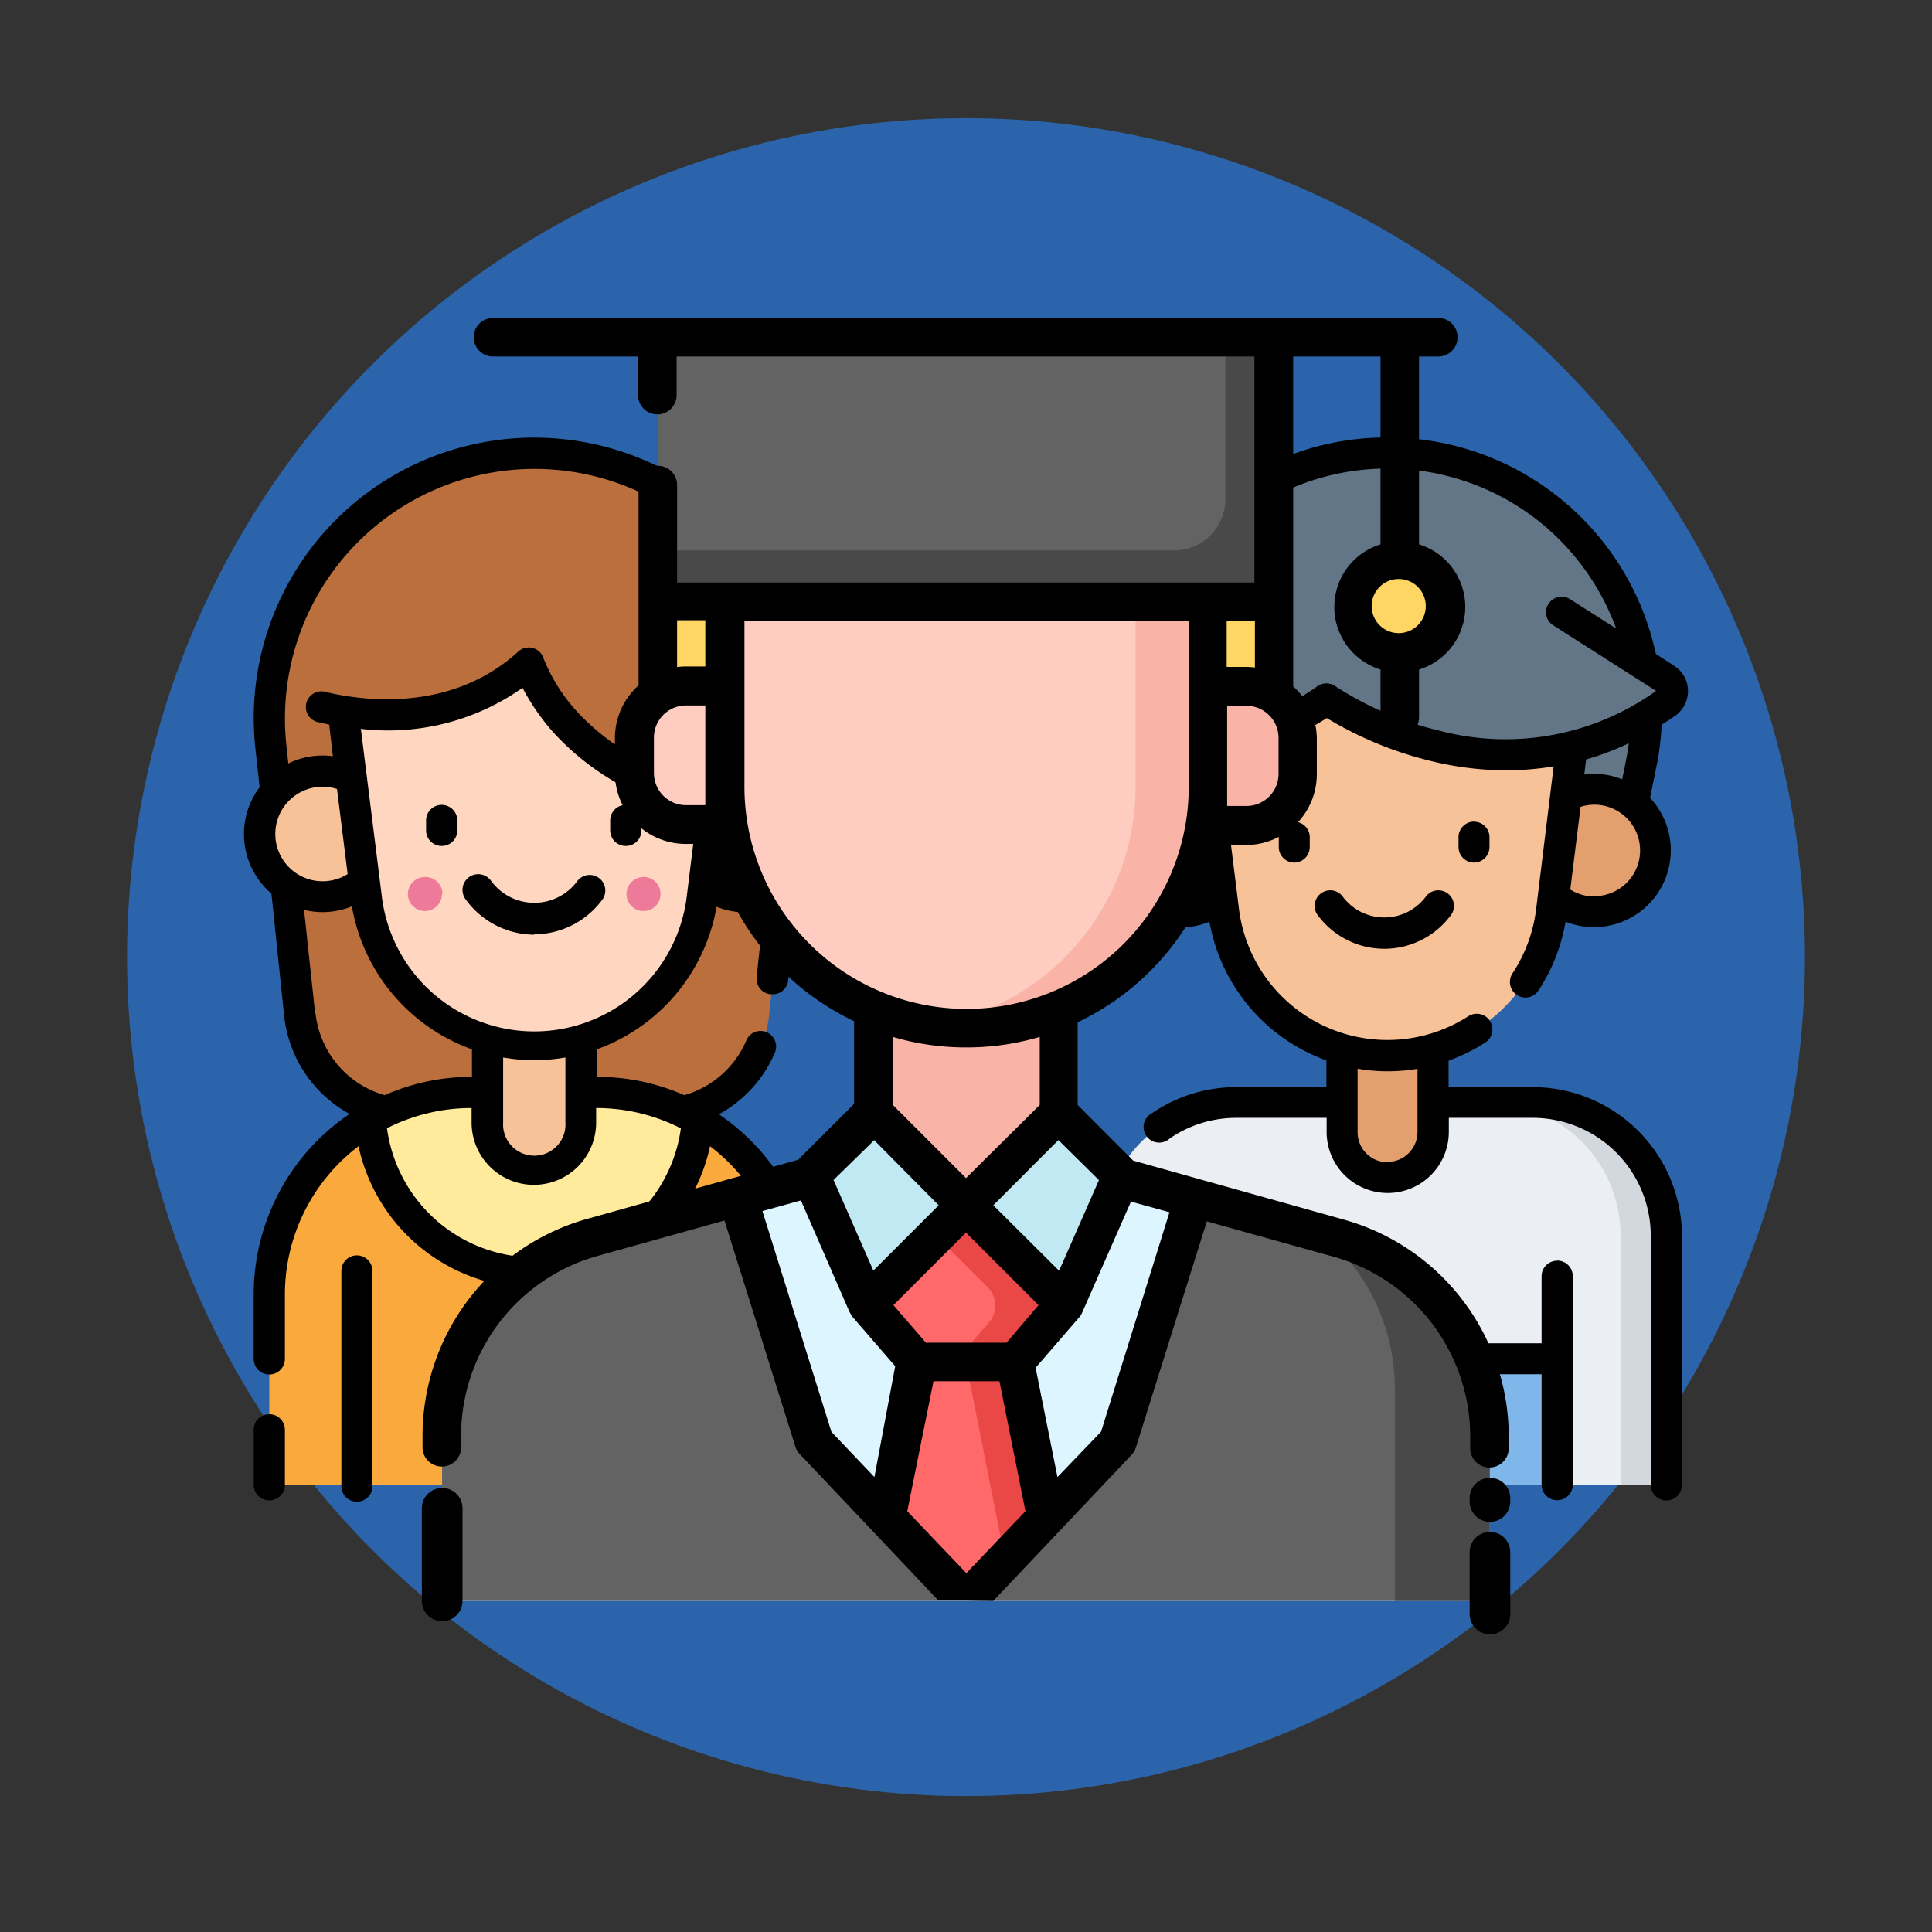 <?xml version="1.0" encoding="UTF-8" standalone="no"?>
<svg
   xmlns:dc="http://purl.org/dc/elements/1.1/"
   xmlns:cc="http://creativecommons.org/ns#"
   xmlns:rdf="http://www.w3.org/1999/02/22-rdf-syntax-ns#"
   xmlns:svg="http://www.w3.org/2000/svg"
   xmlns="http://www.w3.org/2000/svg"
   version="1.1"
   viewBox="0 0 163.5 163.5"
   data-name="Layer 1"
   id="Layer_1">
  <rect x="0" y="0" width="163.5" height="163.5" fill="#333333" stroke="none"/>
  <defs
     id="defs1149">
    <style
       id="style1147">.cls-1{fill:#2b64aa;}.cls-2{fill:#ba6f3c;}.cls-3{fill:#faaa3c;}.cls-4{fill:#ffeb9b;}.cls-5{fill:#f8c298;}.cls-6{fill:#ffd6c0;}.cls-7{fill:#ed7a98;}.cls-8{fill:#ebeef2;}.cls-9{fill:#d3d8df;}.cls-10{fill:#7fb7ea;}.cls-11{fill:#e39f6e;}.cls-12{fill:#627687;}.cls-13{fill:#ddf5ff;}.cls-14{fill:#ff6969;}.cls-15{fill:#ea4747;}.cls-16{fill:#636363;}.cls-17{fill:#494949;}.cls-18{fill:#f9b3a7;}.cls-19{fill:#ffd664;}.cls-20{fill:#feccc1;}.cls-21{fill:#c1e9f4;}.cls-22{fill:none;stroke:#000;stroke-linecap:round;stroke-linejoin:round;stroke-width:3.44px;}</style>
  </defs>
  <title
     id="title1151">School_Stages</title>
  <circle
     id="circle1153"
     r="71"
     cy="81"
     cx="81.75"
     class="cls-1" />
  <path
     id="path1155"
     d="M34.73,94.31h21a9.42,9.42,0,0,0,9.36-8.42L67.5,63.18a22.42,22.42,0,1,0-44.58,0l2.44,22.71a9.42,9.42,0,0,0,9.37,8.42Zm0,0"
     class="cls-2" />
  <path
     id="path1157"
     d="M67.63,109.57v16.08H22.79V109.57A17.11,17.11,0,0,1,39.91,92.45h10.6a17.11,17.11,0,0,1,17.12,17.12Zm0,0"
     class="cls-3" />
  <path
     id="path1159"
     d="M59.08,94.79a13.9,13.9,0,0,1-27.74-.09,17.08,17.08,0,0,1,8.49-2.25H50.44a17,17,0,0,1,8.64,2.34Zm0,0"
     class="cls-4" />
  <path
     id="path1161"
     d="M45.21,99a4,4,0,0,1-4-4V83.94h7.9V95a4,4,0,0,1-3.95,4Zm0,0"
     class="cls-5" />
  <path
     id="path1163"
     d="M68.46,70.58a5.33,5.33,0,1,1-5.33-5.32,5.33,5.33,0,0,1,5.33,5.32Zm0,0"
     class="cls-5" />
  <path
     id="path1165"
     d="M32.61,70.58a5.32,5.32,0,1,1-5.32-5.32,5.32,5.32,0,0,1,5.32,5.32Zm0,0"
     class="cls-5" />
  <path
     id="path1167"
     d="M28.44,55.49,31,75.84a14.34,14.34,0,0,0,28.46,0L62,55.49Zm0,0"
     class="cls-6" />
  <path
     id="path1169"
     d="M25.86,53.59v5.85s11,3.91,18.88-3.33c0,0,3,9.65,16.09,11.64a1.8,1.8,0,0,0,2.06-1.54l1.68-12.62Zm0,0"
     class="cls-2" />
  <path
     id="path1171"
     d="M55.9,75.66a1.44,1.44,0,1,1-1.44-1.44,1.43,1.43,0,0,1,1.44,1.44Zm0,0"
     class="cls-7" />
  <path
     id="path1173"
     d="M37.4,75.66A1.44,1.44,0,1,1,36,74.22a1.43,1.43,0,0,1,1.44,1.44Zm0,0"
     class="cls-7" />
  <path
     id="path1175"
     d="M48.55,119.34A3.34,3.34,0,1,1,45.21,116a3.35,3.35,0,0,1,3.34,3.33Zm0,0"
     class="cls-8" />
  <path
     id="path1177"
     d="M60.84,94.3a10.8,10.8,0,0,0,4.74-5.22,1.33,1.33,0,0,0-.7-1.73,1.31,1.31,0,0,0-1.72.7,8.15,8.15,0,0,1-5.25,4.63,18.3,18.3,0,0,0-7.4-1.55h0V88.8A15.68,15.68,0,0,0,60.64,76.74a6.62,6.62,0,0,0,4,.29l-.61,5.66a1.32,1.32,0,0,0,1.17,1.45h.14A1.31,1.31,0,0,0,66.7,83l.8-7.39a6.64,6.64,0,0,0,1-9l.35-3.3a23.74,23.74,0,0,0-8.09-20.51,1.32,1.32,0,1,0-1.72,2A21.13,21.13,0,0,1,66.19,63L66,64.61a6.14,6.14,0,0,0-1.53-.52l.43-3.24a1.32,1.32,0,1,0-2.61-.34L61.59,66a.53.53,0,0,1-.19.33.52.52,0,0,1-.37.09A19.91,19.91,0,0,1,49,60.4a14.78,14.78,0,0,1-3-4.68,1.31,1.31,0,0,0-2.14-.58c-5.72,5.23-13.27,4.14-16.25,3.43A1.32,1.32,0,1,0,27,61.13l.86.19L28.17,64a6.4,6.4,0,0,0-.88-.06,6.5,6.5,0,0,0-2.89.67L24.23,63A21.12,21.12,0,0,1,54.39,41.77a1.32,1.32,0,1,0,1.15-2.37A23.74,23.74,0,0,0,21.61,63.32l.36,3.3a6.61,6.61,0,0,0,1,9L24.05,86a10.78,10.78,0,0,0,5.53,8.27,18.45,18.45,0,0,0-8.11,15.27V115a1.32,1.32,0,0,0,2.64,0v-5.43A15.78,15.78,0,0,1,30.34,97a15.22,15.22,0,0,0,29.75,0,15.79,15.79,0,0,1,6.23,12.56v16.08a1.32,1.32,0,1,0,2.63,0V109.57A18.45,18.45,0,0,0,60.84,94.3ZM42.58,89.49a15.21,15.21,0,0,0,5.27,0V95a2.64,2.64,0,1,1-5.27,0ZM61,74l.61-4.92A3.06,3.06,0,0,0,63,68.46a3.11,3.11,0,0,0,1.16-1.76,4,4,0,0,1-1,7.89A4,4,0,0,1,61,74ZM44.23,58.23a19,19,0,0,0,2.68,3.84A22,22,0,0,0,59,68.75l-.86,6.93a13,13,0,0,1-25.85,0l-1.75-14a19.68,19.68,0,0,0,13.69-3.48ZM28.52,66.77l.9,7.2a4,4,0,1,1-.9-7.2Zm-1.85,19L25.73,77a6.54,6.54,0,0,0,4.05-.3A15.68,15.68,0,0,0,39.94,88.8v2.33h0a18.21,18.21,0,0,0-7.39,1.55,8.14,8.14,0,0,1-5.85-6.93Zm18.55,20.64A12.61,12.61,0,0,1,32.75,95.48a15.78,15.78,0,0,1,7.16-1.71h0V95a5.27,5.27,0,1,0,10.54,0V93.77h0a15.71,15.71,0,0,1,7.17,1.72,12.61,12.61,0,0,1-12.46,10.9Zm0,0" />
  <path
     id="path1179"
     d="M22.79,119.68A1.32,1.32,0,0,0,21.47,121v4.65a1.32,1.32,0,0,0,2.64,0V121a1.32,1.32,0,0,0-1.32-1.32Zm0,0" />
  <path
     id="path1181"
     d="M37.42,71.59h0a1.31,1.31,0,0,0,1.28-1.35l0-.84a1.32,1.32,0,0,0-2.64.07l0,.84a1.31,1.31,0,0,0,1.31,1.28Zm0,0" />
  <path
     id="path1183"
     d="M53,71.59h0a1.31,1.31,0,0,0,1.28-1.35l0-.84a1.32,1.32,0,0,0-2.64.07l0,.84A1.31,1.31,0,0,0,53,71.59Zm0,0" />
  <path
     id="path1185"
     d="M45.21,79.07a7.19,7.19,0,0,0,5.81-3,1.32,1.32,0,0,0-2.13-1.55,4.53,4.53,0,0,1-7.35,0A1.32,1.32,0,0,0,39.4,76.1a7.2,7.2,0,0,0,5.81,3Zm0,0" />
  <path
     id="path1187"
     d="M30.2,106.24a1.31,1.31,0,0,0-1.31,1.31v18.1a1.32,1.32,0,1,0,2.63,0v-18.1a1.32,1.32,0,0,0-1.32-1.31Zm0,0" />
  <path
     id="path1189"
     d="M60.22,106.24a1.32,1.32,0,0,0-1.32,1.31v18.1a1.32,1.32,0,0,0,2.64,0v-18.1a1.32,1.32,0,0,0-1.32-1.31Zm0,0" />
  <path
     id="path1191"
     d="M48.06,115.67l.44-3.24a1.32,1.32,0,0,0-2.61-.36l-.36,2.63h-.64l-.36-2.63a1.32,1.32,0,0,0-2.61.36l.44,3.24a4.65,4.65,0,1,0,5.7,0Zm-2.85,5.69a2,2,0,1,1,2-2,2,2,0,0,1-2,2Zm0,0" />
  <path
     id="path1193"
     d="M141,125.65H93.31V104.59a11.31,11.31,0,0,1,11.31-11.31h25.07A11.3,11.3,0,0,1,141,104.59Zm0,0"
     class="cls-8" />
  <path
     id="path1195"
     d="M141,104.59v21.06h-3.85V104.59a11.31,11.31,0,0,0-11.31-11.31h3.86A11.3,11.3,0,0,1,141,104.59Zm0,0"
     class="cls-9" />
  <rect
     id="rect1197"
     height="10.66"
     width="29.26"
     y="115"
     x="102.52"
     class="cls-10" />
  <path
     id="path1199"
     d="M117.42,99.65a3.85,3.85,0,0,1-3.85-3.86V85h7.7v10.8a3.85,3.85,0,0,1-3.85,3.86Zm0,0"
     class="cls-11" />
  <path
     id="path1201"
     d="M97,69.91h40.77l1.07-5.24a21.91,21.91,0,1,0-42.92,0Zm0,0"
     class="cls-12" />
  <path
     id="path1203"
     d="M140.08,72a5.19,5.19,0,1,1-5.19-5.19A5.18,5.18,0,0,1,140.08,72Zm0,0"
     class="cls-11" />
  <path
     id="path1205"
     d="M105.14,72A5.19,5.19,0,1,1,100,66.78,5.18,5.18,0,0,1,105.14,72Zm0,0"
     class="cls-11" />
  <path
     id="path1207"
     d="M117.42,89.34a14,14,0,0,1-13.87-12.25L101,56.43h32.91L131.3,77.09a14,14,0,0,1-13.88,12.25Zm0,0"
     class="cls-5" />
  <path
     id="path1209"
     d="M98.63,61.94a17,17,0,0,0,13.63-2.75s14.57,10.33,28.74.32a1.23,1.23,0,0,0,0-2l-8.81-5.62H98.63Zm0,0"
     class="cls-12" />
  <path
     id="path1211"
     d="M129.69,92h-7.1V89.76a15.4,15.4,0,0,0,3.1-1.53A1.32,1.32,0,0,0,124.26,86a12.66,12.66,0,0,1-19.41-9.08L103.2,63.66a18,18,0,0,0,9.08-2.89A31.37,31.37,0,0,0,121,64.38a27.06,27.06,0,0,0,6.48.81,25.55,25.55,0,0,0,4-.33L130,76.93a12.66,12.66,0,0,1-2,5.44,1.32,1.32,0,0,0,.37,1.83,1.27,1.27,0,0,0,.72.22,1.32,1.32,0,0,0,1.1-.59A15.27,15.27,0,0,0,132.49,78a6.5,6.5,0,0,0,7.15-10.48l.53-2.6a22.88,22.88,0,0,0,.45-3.59q.58-.36,1.14-.75a2.57,2.57,0,0,0,1.09-2.16,2.52,2.52,0,0,0-1.18-2.08l-1.54-1a23.21,23.21,0,0,0-22.71-18.32,23.07,23.07,0,0,0-12.81,3.84,1.32,1.32,0,1,0,1.46,2.2,20.61,20.61,0,0,1,24.54,1.36,20.78,20.78,0,0,1,6.16,8.77l-3.91-2.49a1.32,1.32,0,0,0-1.82.41,1.3,1.3,0,0,0,.41,1.81l8.7,5.55a21.9,21.9,0,0,1-18.43,3.34,27.8,27.8,0,0,1-8.7-3.73,1.32,1.32,0,0,0-1.54,0A15.63,15.63,0,0,1,99.8,60.84a1.32,1.32,0,1,0-.43,2.6c.32.05.71.11,1.16.15l.24,1.92a7.37,7.37,0,0,0-.82-.05,6.36,6.36,0,0,0-2.39.46l-.31-1.52A20.42,20.42,0,0,1,102,46.64a1.32,1.32,0,1,0-2-1.75,23,23,0,0,0-5.35,20l.53,2.6A6.5,6.5,0,0,0,102.35,78a15.34,15.34,0,0,0,9.9,11.74V92h-7.63a12.61,12.61,0,0,0-7.12,2.2A1.32,1.32,0,1,0,99,96.34a9.94,9.94,0,0,1,5.64-1.74h7.63v1.19a5.17,5.17,0,1,0,10.34,0V94.6h7.09a10,10,0,0,1,10,10v21.06a1.32,1.32,0,1,0,2.64,0V104.59A12.64,12.64,0,0,0,129.69,92Zm5.2-16.13a3.85,3.85,0,0,1-2-.59l.87-7a3.87,3.87,0,1,1,1.17,7.56Zm2.7-11.44-.31,1.52a6.36,6.36,0,0,0-2.39-.46,5.66,5.66,0,0,0-.82.06l.16-1.28a23.9,23.9,0,0,0,3.61-1.37c-.06.52-.15,1-.25,1.53ZM96.08,72a3.87,3.87,0,0,1,5-3.69l.87,7a3.76,3.76,0,0,1-2,.59A3.88,3.88,0,0,1,96.08,72Zm21.34,26.36a2.54,2.54,0,0,1-2.53-2.54V90.44a15.07,15.07,0,0,0,2.53.22,15.36,15.36,0,0,0,2.54-.21v5.34a2.54,2.54,0,0,1-2.54,2.54Zm0,0" />
  <path
     id="path1213"
     d="M94.84,98.77a1.32,1.32,0,0,0-1.75.66,12.49,12.49,0,0,0-1.1,5.16v21.06a1.32,1.32,0,1,0,2.64,0V104.59a9.8,9.8,0,0,1,.87-4.08,1.31,1.31,0,0,0-.66-1.74Zm0,0" />
  <path
     id="path1215"
     d="M109.5,69.53a1.32,1.32,0,0,0-1.28,1.35l0,.83A1.32,1.32,0,0,0,109.56,73h0a1.32,1.32,0,0,0,1.28-1.36l0-.82a1.31,1.31,0,0,0-1.35-1.28Zm0,0" />
  <path
     id="path1217"
     d="M124.71,69.53a1.32,1.32,0,0,0-1.28,1.35l0,.83A1.32,1.32,0,0,0,124.77,73h0a1.32,1.32,0,0,0,1.28-1.36l0-.82a1.31,1.31,0,0,0-1.35-1.28Zm0,0" />
  <path
     id="path1219"
     d="M120.71,75.82a4.39,4.39,0,0,1-7.12,0,1.32,1.32,0,0,0-2.13,1.55,7,7,0,0,0,11.38,0,1.32,1.32,0,0,0-2.13-1.55Zm0,0" />
  <path
     id="path1221"
     d="M131.78,106.69a1.32,1.32,0,0,0-1.32,1.32v5.67H103.84V108a1.32,1.32,0,0,0-2.64,0v17.64a1.32,1.32,0,1,0,2.64,0v-9.34h26.62v9.34a1.32,1.32,0,0,0,2.64,0V108a1.32,1.32,0,0,0-1.32-1.32Zm0,0" />
  <path
     id="path1223"
     d="M68.71,99.61l-18.57,5.16a17.39,17.39,0,0,0-12.73,16.76v13.95h88.68V121.53a17.39,17.39,0,0,0-12.73-16.76L94.79,99.61Zm0,0"
     class="cls-13" />
  <path
     id="path1225"
     d="M85.88,115.26l2.61,13-6.74,7.18L75,128.3l2.61-13Zm0,0"
     class="cls-14" />
  <path
     id="path1227"
     d="M88.49,128.3l-2.61-13H81.75L85.06,132l3.43-3.66Zm0,0"
     class="cls-15" />
  <path
     id="path1229"
     d="M113.36,104.77l-12.27-3.41L94.57,122,81.75,135.48h44.34V121.53a17.39,17.39,0,0,0-12.73-16.76Zm0,0"
     class="cls-16" />
  <path
     id="path1231"
     d="M113.36,104.77l-1.41-.39a17.38,17.38,0,0,1,6.1,13.22v17.88h8V121.53a17.39,17.39,0,0,0-12.73-16.76Zm0,0"
     class="cls-17" />
  <path
     id="path1233"
     d="M50.14,104.77l12.27-3.41L68.93,122l12.82,13.48H37.41V121.53a17.39,17.39,0,0,1,12.73-16.76Zm0,0"
     class="cls-16" />
  <path
     id="path1235"
     d="M89.57,94.18,81.75,102l-7.82-7.83V81.79H89.57Zm0,0"
     class="cls-18" />
  <rect
     id="rect1237"
     height="8.69"
     width="5.65"
     y="50.93"
     x="102.18"
     class="cls-19" />
  <rect
     id="rect1239"
     height="22.39"
     width="52.16"
     y="28.54"
     x="55.67"
     class="cls-16" />
  <path
     id="path1241"
     d="M103.7,28.54V42.23a4.34,4.34,0,0,1-4.34,4.35H55.67v4.35h52.16V28.54Zm0,0"
     class="cls-17" />
  <rect
     id="rect1243"
     height="8.69"
     width="5.65"
     y="50.93"
     x="55.67"
     class="cls-19" />
  <path
     id="path1245"
     d="M81.75,50.93H61.32V66.58a20.43,20.43,0,0,0,40.86,0V50.93Zm0,0"
     class="cls-20" />
  <path
     id="path1247"
     d="M96.1,50.93V66.58a20.43,20.43,0,0,1-17.39,20.2,20.41,20.41,0,0,0,23.47-20.2V50.93Zm0,0"
     class="cls-18" />
  <path
     id="path1249"
     d="M58.06,69.84h4.35V58.1H58.06a4.35,4.35,0,0,0-4.35,4.35v3a4.35,4.35,0,0,0,4.35,4.35Zm0,0"
     class="cls-20" />
  <path
     id="path1251"
     d="M105.44,69.84h-4.35V58.1h4.35a4.35,4.35,0,0,1,4.35,4.35v3a4.35,4.35,0,0,1-4.35,4.35Zm0,0"
     class="cls-18" />
  <path
     id="path1253"
     d="M122.39,51.36a3.91,3.91,0,1,1-3.91-3.91,3.91,3.91,0,0,1,3.91,3.91Zm0,0"
     class="cls-19" />
  <path
     id="path1255"
     d="M81.75,115.26h4.13l4.24-4.89L81.75,102l-8.37,8.36,4.24,4.89Zm0,0"
     class="cls-14" />
  <path
     id="path1257"
     d="M81.75,102l-2.55,2.55,4.38,4.38a2.17,2.17,0,0,1,.1,3l-2.91,3.36h5.11l4.24-4.89Zm0,0"
     class="cls-15" />
  <path
     id="path1259"
     d="M73.38,110.37,81.75,102l-7.82-7.83L68.6,99.51Zm0,0"
     class="cls-21" />
  <path
     id="path1261"
     d="M90.12,110.37,81.75,102l7.82-7.83,5.33,5.33Zm0,0"
     class="cls-21" />
  <path
     id="path1263"
     d="M84.06,135.48l11.69-12.35a1.61,1.61,0,0,0,.38-.64l6-19.13,10.75,3a15.81,15.81,0,0,1,11.54,15.19v1a1.63,1.63,0,0,0,1.63,1.64h0a1.63,1.63,0,0,0,1.63-1.64v-1a19.08,19.08,0,0,0-13.93-18.33l-17.85-5L91.2,93.51v-7a22.13,22.13,0,0,0,12.06-15h2.18a6,6,0,0,0,6-6v-3a6,6,0,0,0-2-4.42V30.17h7.39v15.9a5.54,5.54,0,0,0,0,10.59v4.05a1.63,1.63,0,1,0,3.26,0V56.66a5.54,5.54,0,0,0,0-10.59V30.17h1.63a1.63,1.63,0,1,0,0-3.26h-80a1.63,1.63,0,1,0,0,3.26H54v3.27a1.63,1.63,0,1,0,3.26,0V30.17h48.9V49.3H57.3V41.05a1.63,1.63,0,1,0-3.26,0V58a6,6,0,0,0-2,4.42v3a6,6,0,0,0,6,6h2.18a22.13,22.13,0,0,0,12.06,15v7l-4.74,4.73-17.85,5a19.08,19.08,0,0,0-13.93,18.33v1a1.63,1.63,0,1,0,3.26,0v-1a15.81,15.81,0,0,1,11.54-15.19l10.75-3,6,19.13a1.61,1.61,0,0,0,.38.64l11.69,12.35m39-81.83a2.29,2.29,0,1,1,2.28-2.29,2.29,2.29,0,0,1-2.28,2.29ZM79,116.89h5.58l2.2,11-5,5.24-5-5.24Zm6.18-3.26H78.36l-2.75-3.18,6.14-6.14,6.14,6.14Zm4.45-6.09L84.06,102l5.51-5.52L93,99.87Zm18.57-42.05a2.72,2.72,0,0,1-2.72,2.72h-1.63V59.73h1.63a2.72,2.72,0,0,1,2.72,2.72Zm-2-9a6.33,6.33,0,0,0-.76-.05h-1.63V52.56h2.39Zm-48.9-4h2.39v3.91H58.06a6.33,6.33,0,0,0-.76.05Zm2.39,15.65H58.06a2.72,2.72,0,0,1-2.72-2.72v-3a2.72,2.72,0,0,1,2.72-2.72h1.63ZM63,66.58v-14h37.6v14a18.8,18.8,0,0,1-37.6,0Zm18.8,22.06a21.79,21.79,0,0,0,6.19-.89v5.76L81.75,99.7l-6.19-6.19V87.75a21.79,21.79,0,0,0,6.19.89Zm-7.82,7.85L79.44,102l-5.53,5.53-3.37-7.67Zm-9.46,6,3.26-.9L71.88,111l.09.17,0,0,.08.11,0,.05,0,0,3.71,4.29L74,125l-3.64-3.83Zm28.66,18.67L89.49,125l-1.85-9.25,3.71-4.29,0,0,.05-.06.07-.1,0,0,.09-.17,4.15-9.44,3.26.9Zm0,0" />
  <line
     id="line1265"
     y2="135.48"
     x2="37.42"
     y1="127.64"
     x1="37.42"
     class="cls-22" />
  <line
     id="line1267"
     y2="127.07"
     x2="126.09"
     y1="126.78"
     x1="126.09"
     class="cls-22" />
  <line
     id="line1269"
     y2="136.59"
     x2="126.09"
     y1="131.36"
     x1="126.09"
     class="cls-22" />
</svg>
